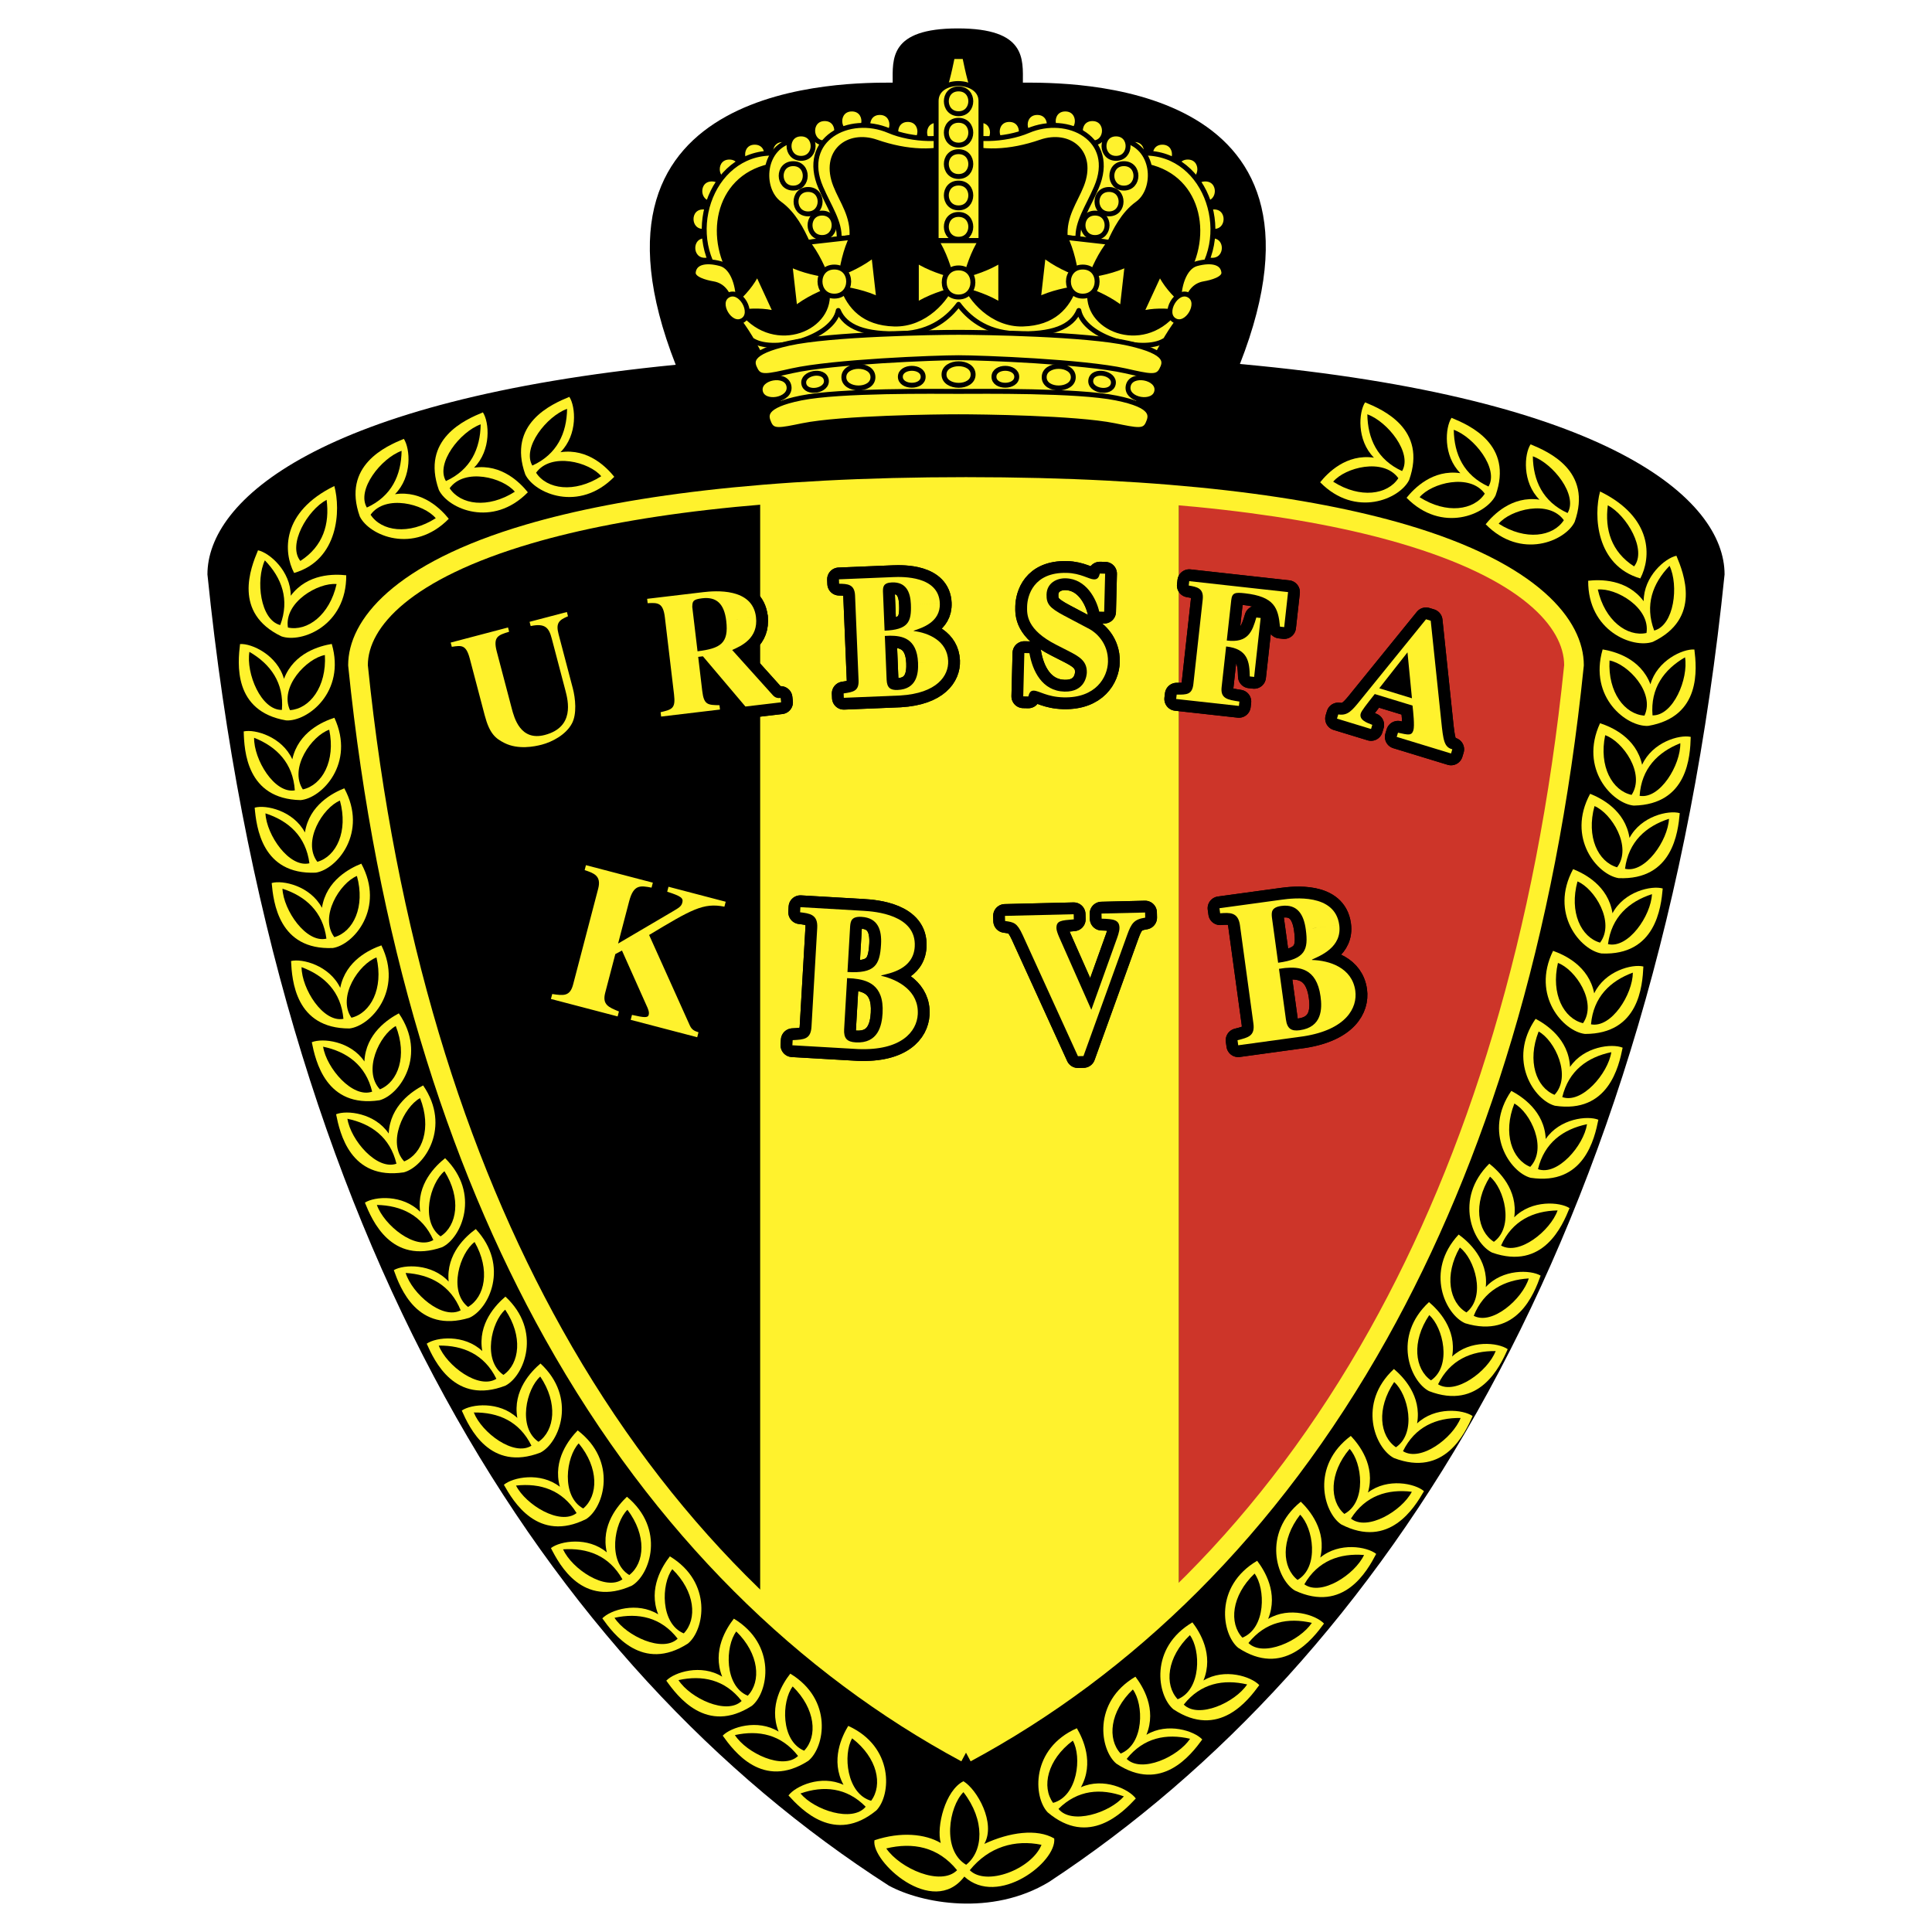 <svg xmlns="http://www.w3.org/2000/svg" width="2500" height="2500" viewBox="0 0 192.756 192.756"><path fill-rule="evenodd" clip-rule="evenodd" fill="#fff" d="M0 0h192.756v192.756H0V0z"/><path d="M67.416 36.393c-35.703 3.517-46.72 13.565-46.72 20.918 6.777 66.414 33.749 108.847 67.988 130.822 3.267 1.775 10.275 3.08 15.971-.369 33.705-22.18 60.703-64.768 67.406-130.453 0-7.462-11.357-17.625-48.354-20.995 11.184-28.503-17.322-28.07-21.654-28.07 0-2.344.359-5.411-6.494-5.411-6.856 0-6.496 3.067-6.496 5.411-4.329 0-32.832-.357-21.647 28.147z" fill-rule="evenodd" clip-rule="evenodd"/><path d="M75.842 49.366C45.054 51.93 35.718 60.301 35.718 66.377c4.438 43.488 19.729 74.144 40.124 93.515V49.366z" fill-rule="evenodd" clip-rule="evenodd"/><path d="M117.609 159.061c19.957-19.41 35.055-49.814 39.428-92.683 0-6.042-9.059-14.352-39.428-16.968v109.651z" fill-rule="evenodd" clip-rule="evenodd" fill="#cd3529"/><path d="M75.842 49.366c5.988-.499 12.84-.778 20.536-.778 7.921 0 15.116.295 21.231.822v109.651c-6.656 6.473-13.648 11.723-21.231 15.805-7.255-3.906-14.124-8.883-20.536-14.973V49.366z" fill-rule="evenodd" clip-rule="evenodd" fill="#fff22d"/><path d="M96.378 173.75c15.606-8.52 29.632-22.061 40.286-41.115 9.721-17.383 16.635-39.351 19.393-66.277-.016-3.781-4.238-8.597-16.35-12.148-9.34-2.739-23.25-4.641-43.329-4.641S62.39 51.47 53.049 54.21c-12.111 3.552-16.335 8.367-16.35 12.148 2.757 26.926 9.672 48.894 19.392 66.277 10.654 19.054 24.681 32.595 40.287 41.115zm0 1.115l-.464.863c-16.105-8.674-30.578-22.551-41.533-42.143-9.852-17.621-16.857-39.868-19.637-67.113l-.008-.096c0-4.536 4.582-10.182 17.761-14.046 9.51-2.789 23.608-4.725 43.88-4.725 20.272 0 34.37 1.936 43.88 4.725 13.18 3.865 17.762 9.51 17.762 14.046l-.008.096c-2.781 27.245-9.785 49.492-19.637 67.113-10.955 19.592-25.428 33.469-41.534 42.143l-.462-.863z" fill="#fff22d"/><path d="M120.947 23.529c1.623 0 1.584 2.438 0 2.438s-1.619-2.438 0-2.438zM121.123 20.65c1.619 0 1.584 2.436 0 2.436s-1.621-2.436 0-2.436zM120.25 17.857c1.619 0 1.584 2.436 0 2.436s-1.619-2.436 0-2.436z" fill-rule="evenodd" clip-rule="evenodd" fill="#fff22d" stroke="#000" stroke-width=".491" stroke-linecap="round" stroke-linejoin="round" stroke-miterlimit="2.613"/><path d="M118.504 15.674c1.619 0 1.586 2.438 0 2.438s-1.619-2.438 0-2.438zM115.973 14.19c1.621 0 1.584 2.437 0 2.437s-1.619-2.437 0-2.437zM113.182 13.929c1.617 0 1.582 2.436 0 2.436-1.586 0-1.623-2.436 0-2.436z" fill-rule="evenodd" clip-rule="evenodd" fill="#fff22d" stroke="#000" stroke-width=".491" stroke-linecap="round" stroke-linejoin="round" stroke-miterlimit="2.613"/><path d="M118.373 27.267c2.443-4.278 1.002-10.301-4.932-10.825l-.523-1.046c6.807-1.223 10.258 7.158 6.635 12.131l-1.18-.26z" fill-rule="evenodd" clip-rule="evenodd" fill="#fff22d" stroke="#000" stroke-width=".491" stroke-linecap="round" stroke-linejoin="round" stroke-miterlimit="2.613"/><path d="M106.279 23.68c-.168-2.132.988-3.588 1.619-5.187 1.311-3.316-1.227-5.304-4.059-4.321-3.064 1.064-6.021 1.179-8.204.262 2.094.784 9.471-1.223 10.866-1.571 1.135.393 3.799.83 5.412 1.09 3.355.544 3.578 4.932 1.572 6.372-1.4 1.004-2.227 2.663-2.764 3.857l-4.442-.502z" fill-rule="evenodd" clip-rule="evenodd" fill="#fff22d" stroke="#000" stroke-width=".491" stroke-linecap="round" stroke-linejoin="round" stroke-miterlimit="2.613"/><path d="M109.252 21.261c1.621 0 1.584 2.437 0 2.437s-1.619-2.437 0-2.437z" fill-rule="evenodd" clip-rule="evenodd" fill="#fff22d" stroke="#000" stroke-width=".491" stroke-linecap="round" stroke-linejoin="round" stroke-miterlimit="2.613"/><path d="M110.648 18.904c1.619 0 1.586 2.436 0 2.436-1.584-.001-1.619-2.436 0-2.436zM112.133 16.329c1.619 0 1.584 2.437 0 2.437-1.586 0-1.621-2.437 0-2.437zM111.348 13.362c1.619 0 1.584 2.437 0 2.437s-1.621-2.437 0-2.437zM108.99 11.834c1.619 0 1.584 2.436 0 2.436-1.582.001-1.619-2.436 0-2.436zM106.283 10.874c1.623 0 1.584 2.436 0 2.436-1.582 0-1.619-2.436 0-2.436z" fill-rule="evenodd" clip-rule="evenodd" fill="#fff22d" stroke="#000" stroke-width=".491" stroke-linecap="round" stroke-linejoin="round" stroke-miterlimit="2.613"/><path d="M103.49 11.223c1.621 0 1.586 2.437 0 2.437-1.584-.001-1.619-2.437 0-2.437zM100.699 11.92c1.619 0 1.584 2.437 0 2.437s-1.621-2.437 0-2.437zM97.818 12.008c1.619 0 1.584 2.437 0 2.437-1.585 0-1.62-2.437 0-2.437z" fill-rule="evenodd" clip-rule="evenodd" fill="#fff22d" stroke="#000" stroke-width=".491" stroke-linecap="round" stroke-linejoin="round" stroke-miterlimit="2.613"/><path d="M107.549 23.818c-.086-1.658.961-3.081 1.832-5.107 2.086-4.832-2.836-7.375-6.807-5.673-2.314.993-5.804 1.046-6.938.174v1.223c2.182.917 5.139.802 8.204-.262 2.832-.983 5.369 1.004 4.059 4.321-.631 1.598-1.787 3.055-1.619 5.187l1.269.137zM70.323 23.529c-1.62 0-1.583 2.438 0 2.438 1.585 0 1.62-2.438 0-2.438zM70.149 20.65c-1.621 0-1.584 2.436 0 2.436 1.583 0 1.62-2.436 0-2.436zM71.021 17.857c-1.619 0-1.583 2.436 0 2.436 1.585 0 1.62-2.436 0-2.436z" fill-rule="evenodd" clip-rule="evenodd" fill="#fff22d" stroke="#000" stroke-width=".491" stroke-linecap="round" stroke-linejoin="round" stroke-miterlimit="2.613"/><path d="M72.767 15.674c-1.62 0-1.583 2.438 0 2.438 1.585 0 1.62-2.438 0-2.438zM75.299 14.19c-1.62 0-1.584 2.437 0 2.437s1.62-2.437 0-2.437zM78.091 13.929c-1.62 0-1.584 2.436 0 2.436 1.585 0 1.62-2.436 0-2.436z" fill-rule="evenodd" clip-rule="evenodd" fill="#fff22d" stroke="#000" stroke-width=".491" stroke-linecap="round" stroke-linejoin="round" stroke-miterlimit="2.613"/><path d="M72.899 27.267c-2.445-4.278-1.005-10.301 4.931-10.825l.523-1.046c-6.809-1.223-10.255 7.158-6.633 12.131l1.179-.26z" fill-rule="evenodd" clip-rule="evenodd" fill="#fff22d" stroke="#000" stroke-width=".491" stroke-linecap="round" stroke-linejoin="round" stroke-miterlimit="2.613"/><path d="M84.993 23.68c.169-2.132-.989-3.588-1.62-5.187-1.31-3.316 1.229-5.304 4.059-4.321 3.065 1.064 6.022 1.179 8.205.262-2.095.784-9.471-1.223-10.867-1.571-1.135.393-3.798.83-5.411 1.09-3.358.544-3.579 4.932-1.572 6.372 1.399 1.004 2.227 2.663 2.763 3.857l4.443-.502z" fill-rule="evenodd" clip-rule="evenodd" fill="#fff22d" stroke="#000" stroke-width=".491" stroke-linecap="round" stroke-linejoin="round" stroke-miterlimit="2.613"/><path d="M82.02 21.261c-1.62 0-1.585 2.437 0 2.437 1.583 0 1.62-2.437 0-2.437z" fill-rule="evenodd" clip-rule="evenodd" fill="#fff22d" stroke="#000" stroke-width=".491" stroke-linecap="round" stroke-linejoin="round" stroke-miterlimit="2.613"/><path d="M80.623 18.904c-1.62 0-1.584 2.436 0 2.436 1.584-.001 1.619-2.436 0-2.436zM79.139 16.329c-1.62 0-1.583 2.437 0 2.437s1.62-2.437 0-2.437zM79.924 13.362c-1.62 0-1.584 2.437 0 2.437s1.62-2.437 0-2.437zM82.281 11.834c-1.62 0-1.583 2.436 0 2.436 1.584.001 1.62-2.436 0-2.436zM84.987 10.874c-1.621 0-1.584 2.436 0 2.436s1.62-2.436 0-2.436zM87.78 11.223c-1.62 0-1.584 2.437 0 2.437 1.584-.001 1.62-2.437 0-2.437zM90.574 11.92c-1.621 0-1.584 2.437 0 2.437s1.619-2.437 0-2.437zM93.454 12.008c-1.62 0-1.584 2.437 0 2.437 1.583 0 1.62-2.437 0-2.437z" fill-rule="evenodd" clip-rule="evenodd" fill="#fff22d" stroke="#000" stroke-width=".491" stroke-linecap="round" stroke-linejoin="round" stroke-miterlimit="2.613"/><path d="M83.721 23.818c.087-1.658-.958-3.081-1.833-5.107-2.083-4.832 2.836-7.375 6.808-5.673 2.315.993 5.805 1.046 6.94.174v1.223c-2.183.917-5.14.802-8.205-.262-2.83-.983-5.368 1.004-4.059 4.321.631 1.598 1.789 3.055 1.62 5.187l-1.271.137zM95.636 40.533c2.006 0 15.711.175 17.762.481.305-2.446 2.662-7.29 4.451-9.385l-.654-.479c-3.275 4.058-9.121 1.57-8.424-2.27l-1.572-.218c-.697 1.92-2.092 3.579-5.148 3.665-3.055.088-5.281-2.53-5.8-4.124h-1.229c-.52 1.593-2.745 4.211-5.8 4.124-3.056-.086-4.452-1.745-5.151-3.665l-1.571.218c.699 3.84-5.149 6.328-8.422 2.27l-.654.479c1.789 2.095 4.146 6.938 4.451 9.385 2.049-.306 15.753-.481 17.761-.481z" fill-rule="evenodd" clip-rule="evenodd" fill="#fff22d" stroke="#000" stroke-width=".491" stroke-linecap="round" stroke-linejoin="round" stroke-miterlimit="2.613"/><path d="M95.636 41.58c2.131 0 11.692.107 15.536.885 2.281.464 2.988.636 3.363-.207.344-.772.67-1.771-3.176-2.549-3.873-.786-13.451-.659-15.723-.659-2.272 0-11.851-.126-15.724.659-3.844.778-3.521 1.777-3.177 2.549.375.843 1.084.671 3.363.207 3.846-.778 13.405-.885 15.538-.885z" fill-rule="evenodd" clip-rule="evenodd" fill="#fff22d" stroke="#000" stroke-width=".491" stroke-linecap="round" stroke-linejoin="round" stroke-miterlimit="2.613"/><path d="M96.25 28.204c.291-1.397.871-3.055 1.621-4.211h-4.472c.751 1.156 1.332 2.814 1.622 4.211h1.229z" fill-rule="evenodd" clip-rule="evenodd" fill="#fff22d"/><path d="M96.25 28.204c.291-1.397.871-3.055 1.621-4.211m0 0h-4.472m0 0c.751 1.156 1.332 2.814 1.622 4.211" fill="none" stroke="#000" stroke-width=".491" stroke-linecap="round" stroke-linejoin="round" stroke-miterlimit="2.613"/><path d="M95.636 27.588c-1.396-.291-3.056-.868-4.212-1.622v4.474c1.157-.751 2.816-1.33 4.212-1.622v-1.23z" fill-rule="evenodd" clip-rule="evenodd" fill="#fff22d"/><path d="M95.636 27.588c-1.396-.291-3.056-.868-4.212-1.622m0 .001v4.474m0 0c1.157-.751 2.816-1.33 4.212-1.622" fill="none" stroke="#000" stroke-width=".491" stroke-linecap="round" stroke-linejoin="round" stroke-miterlimit="2.613"/><path d="M95.636 28.819c1.397.292 3.053.871 4.211 1.622v-4.474c-1.158.753-2.814 1.331-4.211 1.622v1.23z" fill-rule="evenodd" clip-rule="evenodd" fill="#fff22d"/><path d="M95.636 28.819c1.397.292 3.053.871 4.211 1.622m.001 0v-4.474m0 0c-1.158.753-2.814 1.331-4.211 1.622" fill="none" stroke="#000" stroke-width=".491" stroke-linecap="round" stroke-linejoin="round" stroke-miterlimit="2.613"/><path d="M83.854 28.046c.134-1.418.522-3.132 1.139-4.366l-4.444.502c.877 1.065 1.637 2.649 2.084 4.002l1.221-.138z" fill-rule="evenodd" clip-rule="evenodd" fill="#fff22d"/><path d="M83.854 28.046c.134-1.418.522-3.132 1.139-4.366m0 0l-4.444.502m0 .001c.877 1.065 1.637 2.649 2.084 4.002" fill="none" stroke="#000" stroke-width=".491" stroke-linecap="round" stroke-linejoin="round" stroke-miterlimit="2.613"/><path d="M83.175 27.506c-1.42-.134-3.133-.521-4.367-1.139l.502 4.445c1.066-.878 2.648-1.639 4.003-2.086l-.138-1.22z" fill-rule="evenodd" clip-rule="evenodd" fill="#fff22d"/><path d="M83.175 27.506c-1.42-.134-3.133-.521-4.367-1.139m0 .001l.502 4.445m0 0c1.066-.878 2.648-1.639 4.003-2.086" fill="none" stroke="#000" stroke-width=".491" stroke-linecap="round" stroke-linejoin="round" stroke-miterlimit="2.613"/><path d="M83.313 28.727c1.42.132 3.133.521 4.367 1.139l-.503-4.445c-1.065.878-2.647 1.639-4.002 2.086l.138 1.22z" fill-rule="evenodd" clip-rule="evenodd" fill="#fff22d"/><path d="M83.313 28.727c1.42.132 3.133.521 4.367 1.139m0 0l-.503-4.445m0-.001c-1.065.878-2.647 1.639-4.002 2.086" fill="none" stroke="#000" stroke-width=".491" stroke-linecap="round" stroke-linejoin="round" stroke-miterlimit="2.613"/><path d="M73.82 31.16c1.094-.184 2.491-.192 3.61.119l-1.875-4.06c-.49 1.054-1.401 2.112-2.25 2.825l.515 1.116z" fill-rule="evenodd" clip-rule="evenodd" fill="#fff22d"/><path d="M73.82 31.16c1.094-.184 2.491-.192 3.61.119m0 0l-1.875-4.06m0 0c-.49 1.054-1.401 2.112-2.25 2.825" fill="none" stroke="#000" stroke-width=".491" stroke-linecap="round" stroke-linejoin="round" stroke-miterlimit="2.613"/><path d="M73.64 30.146c.088-1.418-.458-3.49-1.746-3.839-1.531-.416-2.628-.13-2.728.872-.066.654 1.21 1.004 1.986 1.135.917.153 1.527.872 1.79 2.138l.698-.306z" fill-rule="evenodd" clip-rule="evenodd" fill="#fff22d"/><path d="M73.64 30.146c.088-1.418-.458-3.49-1.746-3.839-1.531-.416-2.628-.13-2.728.872-.066.654 1.21 1.004 1.986 1.135.917.153 1.527.872 1.79 2.138" fill="none" stroke="#000" stroke-width=".491" stroke-linecap="round" stroke-linejoin="round" stroke-miterlimit="2.613"/><path d="M95.636 26.73c-1.929 0-1.887 2.902 0 2.902 1.885 0 1.93-2.902 0-2.902zM83.241 26.644c-1.93 0-1.886 2.902 0 2.902 1.887-.001 1.93-2.902 0-2.902zM72.623 29.467c-1.252.732.238 3.222 1.464 2.507 1.223-.715-.212-3.237-1.464-2.507z" fill-rule="evenodd" clip-rule="evenodd" fill="#fff22d" stroke="#000" stroke-width=".491" stroke-linecap="round" stroke-linejoin="round" stroke-miterlimit="2.613"/><path d="M107.416 28.046c-.131-1.418-.521-3.132-1.137-4.366l4.443.502c-.877 1.065-1.639 2.649-2.084 4.002l-1.222-.138z" fill-rule="evenodd" clip-rule="evenodd" fill="#fff22d"/><path d="M107.416 28.046c-.131-1.418-.521-3.132-1.137-4.366m0 0l4.443.502m.001.001c-.877 1.065-1.639 2.649-2.084 4.002" fill="none" stroke="#000" stroke-width=".491" stroke-linecap="round" stroke-linejoin="round" stroke-miterlimit="2.613"/><path d="M108.098 27.506c1.418-.134 3.131-.521 4.367-1.139l-.504 4.445c-1.064-.878-2.648-1.639-4.002-2.086l.139-1.22z" fill-rule="evenodd" clip-rule="evenodd" fill="#fff22d"/><path d="M108.098 27.506c1.418-.134 3.131-.521 4.367-1.139m0 .001l-.504 4.445m0 0c-1.064-.878-2.648-1.639-4.002-2.086" fill="none" stroke="#000" stroke-width=".491" stroke-linecap="round" stroke-linejoin="round" stroke-miterlimit="2.613"/><path d="M107.959 28.727c-1.422.132-3.133.521-4.367 1.139l.502-4.445c1.062.878 2.646 1.639 4.004 2.086l-.139 1.22z" fill-rule="evenodd" clip-rule="evenodd" fill="#fff22d"/><path d="M107.959 28.727c-1.422.132-3.133.521-4.367 1.139m0 0l.502-4.445m0-.001c1.062.878 2.646 1.639 4.004 2.086" fill="none" stroke="#000" stroke-width=".491" stroke-linecap="round" stroke-linejoin="round" stroke-miterlimit="2.613"/><path d="M117.451 31.16c-1.092-.184-2.492-.192-3.611.119l1.877-4.06c.488 1.054 1.4 2.112 2.25 2.825l-.516 1.116z" fill-rule="evenodd" clip-rule="evenodd" fill="#fff22d"/><path d="M117.451 31.16c-1.092-.184-2.492-.192-3.611.119m0 0l1.877-4.06m0 0c.488 1.054 1.4 2.112 2.25 2.825" fill="none" stroke="#000" stroke-width=".491" stroke-linecap="round" stroke-linejoin="round" stroke-miterlimit="2.613"/><path d="M117.631 30.146c-.088-1.418.459-3.49 1.744-3.839 1.535-.416 2.631-.13 2.73.872.064.654-1.211 1.004-1.986 1.135-.916.153-1.527.872-1.789 2.138l-.699-.306z" fill-rule="evenodd" clip-rule="evenodd" fill="#fff22d"/><path d="M117.631 30.146c-.088-1.418.459-3.49 1.744-3.839 1.535-.416 2.631-.13 2.73.872.064.654-1.211 1.004-1.986 1.135-.916.153-1.527.872-1.789 2.138" fill="none" stroke="#000" stroke-width=".491" stroke-linecap="round" stroke-linejoin="round" stroke-miterlimit="2.613"/><path d="M108.029 26.644c1.932 0 1.887 2.902 0 2.902s-1.929-2.902 0-2.902zM118.648 29.467c1.252.732-.238 3.222-1.461 2.507-1.226-.715.211-3.237 1.461-2.507zM97.088 37.368c0-1.451-2.903-1.418-2.903 0s2.903 1.451 2.903 0zM87.094 37.631c0-1.451-2.903-1.418-2.903 0s2.903 1.451 2.903 0zM78.715 38.53c-.249-1.428-3.103-.901-2.86.496.244 1.399 3.108.932 2.86-.496zM104.178 37.631c0-1.451 2.904-1.418 2.904 0s-2.904 1.451-2.904 0zM112.557 38.53c.248-1.428 3.102-.901 2.859.496-.244 1.399-3.109.932-2.859-.496zM92.104 37.592c0-1.139-2.275-1.111-2.275 0 0 1.112 2.275 1.137 2.275 0zM82.438 37.896c-.199-1.12-2.435-.698-2.241.397.196 1.093 2.439.72 2.241-.397zM99.168 37.592c0-1.139 2.273-1.111 2.273 0 0 1.112-2.273 1.137-2.273 0zM108.834 37.896c.199-1.12 2.434-.698 2.24.397-.193 1.093-2.439.72-2.24-.397zM95.021 5.641c-.291 1.397-.703 3.404-1.372 4.56h3.972c-.667-1.156-1.08-3.163-1.371-4.56h-1.229z" fill-rule="evenodd" clip-rule="evenodd" fill="#fff22d" stroke="#000" stroke-width=".491" stroke-linecap="round" stroke-linejoin="round" stroke-miterlimit="2.613"/><path d="M97.871 10.071v13.922h-4.472V10.071c0-2.358 4.472-2.27 4.472 0z" fill-rule="evenodd" clip-rule="evenodd" fill="#fff22d" stroke="#000" stroke-width=".491" stroke-linecap="round" stroke-linejoin="round" stroke-miterlimit="2.613"/><path d="M95.636 8.871c-1.646 0-1.609 2.475 0 2.475 1.61 0 1.645-2.475 0-2.475zM95.636 14.478c-1.609 0-1.646-2.475 0-2.475 1.645 0 1.61 2.475 0 2.475zM95.636 17.61c-1.609 0-1.646-2.477 0-2.477 1.645 0 1.61 2.477 0 2.477zM95.636 20.74c-1.609 0-1.646-2.475 0-2.475 1.645 0 1.61 2.475 0 2.475zM95.636 21.395c-1.646 0-1.609 2.477 0 2.477 1.61 0 1.645-2.477 0-2.477z" fill-rule="evenodd" clip-rule="evenodd" fill="#fff22d" stroke="#000" stroke-width=".491" stroke-linecap="round" stroke-linejoin="round" stroke-miterlimit="2.613"/><path d="M116.148 33.987c-2.182 1.309-7.988-.307-8.512-3.011-.697 1.658-2.617 2.444-6.328 2.312-3.055-.107-4.756-1.702-5.672-2.924-.917 1.222-2.62 2.816-5.674 2.924-3.71.132-5.63-.654-6.328-2.312-.523 2.705-6.328 4.32-8.51 3.011h41.024z" fill-rule="evenodd" clip-rule="evenodd" fill="#fff22d"/><path d="M116.148 33.987c-2.182 1.309-7.988-.307-8.512-3.011-.697 1.658-2.617 2.444-6.328 2.312-3.055-.107-4.756-1.702-5.672-2.924-.917 1.222-2.62 2.816-5.674 2.924-3.71.132-5.63-.654-6.328-2.312-.523 2.705-6.328 4.32-8.51 3.011" fill="none" stroke="#000" stroke-width=".491" stroke-linecap="round" stroke-linejoin="round" stroke-miterlimit="2.613"/><path d="M95.636 35.689c2.293 0 12.524.393 16.627 1.309 2.432.542 3.186.742 3.623-.088.398-.759.785-1.744-3.318-2.663-4.131-.922-14.488-1.091-16.932-1.091-2.443 0-12.802.169-16.934 1.091-4.102.918-3.717 1.903-3.318 2.663.438.83 1.191.63 3.623.088 4.104-.916 14.336-1.309 16.629-1.309z" fill-rule="evenodd" clip-rule="evenodd" fill="#fff22d" stroke="#000" stroke-width=".491" stroke-linecap="round" stroke-linejoin="round" stroke-miterlimit="2.613"/><path d="M56.669 61.484c-.896.379-1.235.667-.941 1.784m0 0l1.42 5.4m0 0c.263.997.423 2.566-.088 3.515-.604 1.137-1.993 1.846-3.008 2.112-.745.196-2.363.514-3.716-.163-.896-.45-1.493-.928-1.974-2.754m0 0l-1.488-5.653m0 .001c-.374-1.422-.823-1.34-1.797-1.192m0 0l-.112-.424 5.721-1.505.111.423m0 0c-1.104.345-1.624.5-1.232 1.988m0 0l1.488 5.653m0 0c.254.964.869 3.301 3.306 2.659 2.979-.784 2.331-3.381 2.045-4.464m0-.001l-1.358-5.162m-.001.001c-.271-1.033-.627-1.555-2.1-1.238M52.946 62.463l-.112-.423 3.724-.98.111.424M72.457 61.944c.269 2.258-.589 2.749-2.864 3.036m0 0l-.526-4.43M69.067 60.55c.023-.55.035-.746.99-.859 1.39-.165 2.191.499 2.4 2.252" fill="none" stroke="#000" stroke-width="2.356" stroke-linecap="round" stroke-linejoin="round" stroke-miterlimit="2.613"/><path d="M72.457 61.944l2.967-.388m0 0c-.347-2.919-4.046-2.62-5.264-2.476" fill="none" stroke="#000" stroke-width="2.356" stroke-linecap="round" stroke-linejoin="round" stroke-miterlimit="2.613"/><path d="M70.161 59.08l-5.595.665.052.435m0 0c.999-.05 1.541-.079 1.718 1.417M66.336 61.597l.913 7.679m0-.001c.167 1.407-.173 1.501-1.339 1.781m0 0l.052.435 5.872-.7-.051-.433m0 .001c-1.166-.02-1.554-.027-1.719-1.417m0 0l-.404-3.406.469-.056 4.242 5.011 3.562-.422-.051-.435m0 0c-.208.024-.472.038-.751-.246m-.001.001l-4.081-4.537m0 0c.903-.406 2.629-1.158 2.375-3.295m19.174 4.378c.062 1.468-1.093 3.232-4.778 3.454m0 0l-5.631.232-.019-.438m0 0c.976-.145 1.533-.237 1.489-1.305m0 0l-.35-8.463m0 .001c-.047-1.154-.783-1.158-1.589-1.177m0 0l-.018-.438 5.402-.222m0 0c.979-.042 4.549-.119 4.662 2.609m0 0l-2.886.102m0 0c-.051-1.223-.478-2.239-1.894-2.182-.893.037-.891.493-.893.896m.001-.001l.162 3.918m0 0c2.343-.098 2.698-.847 2.624-2.632m0 .001l2.886-.102m0 0c.08 1.941-1.877 2.477-2.602 2.735m.001 0v.034m0 .001c1.48.185 3.352.983 3.433 2.977m0 0l-3.004.194m0-.001c-.103-2.5-1.653-2.699-2.791-2.705m0 0l-.524.021.18 4.372m-.001.001c.033.786.358 1.052 1.093 1.021 1.923-.079 2.086-1.645 2.042-2.71m18.079-5.107c-.283-1.232-1.281-3.27-3.346-3.324-.908-.022-1.883.478-1.912 1.614-.023.945.299 1.338 1.748 2.11m0 .001l2.539 1.342m0 0c.586.312 1.891 1.361 1.842 3.268-.039 1.54-1.213 3.626-4.432 3.544-1.66-.042-2.434-.658-2.975-.671-.367-.01-.463.303-.541.581m.001 0l-.506-.011.109-4.32.508.013m0-.001c.305 1.775 1.268 3.776 3.488 3.834 2.102.054 2.232-1.675 2.238-1.903.027-1.171-.781-1.612-1.904-2.184m0 .001l-1.158-.59m0 0c-2.955-1.511-2.916-3.016-2.896-3.818.027-1.068.631-3.433 3.955-3.349 1.398.037 2.205.635 2.715.648.4.01.494-.249.59-.581m-.001 0l.525.013-.096 3.795-.492-.012m8.979-3.041l9.861 1.093-.387 3.494-.418-.046m.001 0c-.182-1.85-.529-2.998-3.52-3.33-.939-.103-1.262-.069-1.344.679m.001 0l-.447 4.035m-.001 0c2.15.274 2.549-.932 2.949-2.296m.001-.001l.432.048-.65 5.879-.434-.048m-.001 0c-.035-1.447-.172-2.748-2.361-2.99m0 0l-.449 4.05m0 0c-.129 1.148.564 1.261 1.775 1.448m0 0l-.051.435-6.26-.693.051-.436m0-.001c1 .006 1.549.014 1.668-1.063m0 0l.93-8.419m0 0c.127-1.148-.582-1.261-1.395-1.403m.001 0l.049-.435m18.958 10.688l2.816-3.584.445 4.583-3.261-.999-.449.577 3.766 1.15m0 0c.068.607.225 2.009.088 2.461-.17.554-.477.478-1.537.244m0 0l-.129.419 5.422 1.656.127-.417m-.001 0c-.812-.213-.904-.863-1.111-2.885m0 0l-1.043-9.943-.469-.144-6.516 8.035m.001.001c-.887 1.103-1.297 1.601-2.24 1.457m0 0l-.127.419 3.398 1.037.125-.417m0 0c-.559-.207-1.346-.502-1.152-1.139.084-.269.559-.873 1.398-1.935m-67.6 34.242l-6.635-1.736.129-.494m0 0c1.215.275 1.586.311 1.668-.006.067-.258-.029-.535-.247-.992m.001 0l-2.421-5.423-.662.353-1.013 3.87m0-.001c-.31 1.188.361 1.445 1.371 1.857m-.001 0l-.129.494-6.655-1.742.13-.494m0 0c1.117.168 1.77.254 2.084-.951m.001 0l2.501-9.559m0 0c.341-1.303-.458-1.554-1.35-1.852m0 .001l.128-.493 6.675 1.746-.129.495m0 0c-1.107-.205-1.789-.341-2.233 1.355m0 0l-1.106 4.226 5.412-3.182m.001 0c.672-.395.897-.525.996-.901.119-.455-.107-.64-1.508-1.091m-.001.001l.129-.494 5.708 1.495-.129.493m-.001-.001c-2.104-.424-3.306.295-7.513 2.823m0 .001l4.069 9.042m.001 0c.203.432.468.543.858.666m0 0l-.129.494m22.005-2.279c-.099 1.715-1.642 3.627-5.947 3.459m0 0l-6.563-.379.031-.512m-.001 0c1.148-.055 1.806-.098 1.877-1.342m.001.001l.572-9.865m0 0c.079-1.346-.775-1.436-1.708-1.551m-.001 0l.029-.51 6.298.366m0 .001c1.143.066 5.294.389 5.11 3.569m0-.001l-3.362-.216m0 0c.082-1.427-.295-2.655-1.947-2.751-1.039-.061-1.09.468-1.137.936m0 0l-.266 4.565m0 0c2.73.16 3.229-.67 3.35-2.75m0 0l3.362.216m0 0c-.132 2.262-2.465 2.658-3.337 2.873m0 0l-.002.041m0 0c1.695.385 3.776 1.527 3.641 3.85m0 0l-3.51-.119m0 0c.169-2.916-1.606-3.326-2.928-3.465m0 0l-.611-.035-.296 5.096m-.001 0c-.053.916.295 1.266 1.151 1.314 2.242.131 2.612-1.668 2.685-2.91m26.203-9.535c-1.119.17-1.377.563-1.797 1.717m0 0l-4.363 12.091-.553.014-5.518-12.099m0 0c-.559-1.211-.867-1.265-1.748-1.388m0 0l-.014-.51 6.857-.165.012.51m.001 0c-1.283.113-1.752.125-1.732.899.008.389.438 1.236.652 1.74m0 .001l2.828 6.385 2.432-6.776m-.001 0c.172-.473.385-1.01.375-1.418-.02-.796-.613-.863-1.779-.897m0 0l-.012-.51 4.348-.104.012.51m20.961 7.299c.232 1.699-.91 3.877-5.17 4.541m0 0l-6.512.895-.068-.506m0-.001c1.115-.277 1.752-.447 1.582-1.682m0 .001l-1.34-9.79m0 0c-.184-1.334-1.039-1.259-1.977-1.192m0 0l-.07-.504 6.25-.857m0-.001c1.133-.155 5.27-.64 5.701 2.515m0 0l-3.34.437m0 0c-.193-1.416-.801-2.547-2.439-2.323-1.031.142-.98.669-.938 1.139m0 0l.621 4.529m.001 0c2.709-.371 3.039-1.282 2.756-3.344m-.001-.001l3.34-.437m0 0c.309 2.245-1.906 3.084-2.719 3.464m0 0l.006.041m0 0c1.738.049 4 .77 4.316 3.076m.001 0l-3.469.559m0-.001c-.396-2.893-2.217-2.952-3.541-2.834m0 0l-.605.084.693 5.057m0 0c.123.91.533 1.184 1.381 1.068 2.227-.305 2.242-2.141 2.072-3.375M56.669 61.484c-.896.379-1.235.667-.941 1.784l1.42 5.4c.263.997.423 2.566-.088 3.515-.604 1.137-1.993 1.846-3.008 2.112-.745.196-2.363.514-3.716-.163-.896-.45-1.493-.928-1.974-2.754l-1.488-5.653c-.374-1.422-.823-1.34-1.797-1.192l-.112-.424 5.721-1.505.111.423c-1.104.345-1.624.5-1.232 1.988l1.488 5.653c.254.964.869 3.301 3.306 2.659 2.979-.784 2.331-3.381 2.045-4.464l-1.358-5.162c-.271-1.033-.627-1.555-2.1-1.238l-.111-.424 3.724-.979.11.424z" fill="none" stroke="#000" stroke-width="2.356" stroke-linecap="round" stroke-linejoin="round" stroke-miterlimit="2.613"/><path d="M56.669 61.484c-.896.379-1.235.667-.941 1.784l1.42 5.4c.263.997.423 2.566-.088 3.515-.604 1.137-1.993 1.846-3.008 2.112-.745.196-2.363.514-3.716-.163-.896-.45-1.493-.928-1.974-2.754l-1.488-5.653c-.374-1.422-.823-1.34-1.797-1.192l-.112-.424 5.721-1.505.111.423c-1.104.345-1.624.5-1.232 1.988l1.488 5.653c.254.964.869 3.301 3.306 2.659 2.979-.784 2.331-3.381 2.045-4.464l-1.358-5.162c-.271-1.033-.627-1.555-2.1-1.238l-.111-.424 3.724-.979.11.424z" fill-rule="evenodd" clip-rule="evenodd" fill="#fff22d"/><path d="M72.457 61.944c.269 2.258-.589 2.749-2.864 3.036l-.526-4.43c.023-.55.035-.746.99-.859 1.39-.164 2.191.499 2.4 2.253l2.967-.388c-.347-2.919-4.046-2.62-5.264-2.476l-5.595.665.052.435c.999-.05 1.541-.079 1.718 1.417l.913 7.679c.167 1.407-.173 1.501-1.339 1.781l.052.435 5.872-.7-.051-.433c-1.166-.02-1.554-.027-1.719-1.417l-.404-3.406.469-.056 4.242 5.011 3.562-.422-.051-.435c-.208.024-.472.038-.751-.246l-4.081-4.537c.903-.406 2.629-1.158 2.375-3.295l-2.967.388z" fill="none" stroke="#000" stroke-width="2.356" stroke-linecap="round" stroke-linejoin="round" stroke-miterlimit="2.613"/><path d="M72.457 61.944c.269 2.258-.589 2.749-2.864 3.036l-.526-4.43c.023-.55.035-.746.99-.859 1.39-.164 2.191.499 2.4 2.253l2.967-.388c-.347-2.919-4.046-2.62-5.264-2.476l-5.595.665.052.435c.999-.05 1.541-.079 1.718 1.417l.913 7.679c.167 1.407-.173 1.501-1.339 1.781l.052.435 5.872-.7-.051-.433c-1.166-.02-1.554-.027-1.719-1.417l-.404-3.406.469-.056 4.242 5.011 3.562-.422-.051-.435c-.208.024-.472.038-.751-.246l-4.081-4.537c.903-.406 2.629-1.158 2.375-3.295l-2.967.388z" fill-rule="evenodd" clip-rule="evenodd" fill="#fff22d"/><path d="M94.598 65.935c.062 1.468-1.093 3.232-4.778 3.454l-5.631.232-.019-.438c.976-.145 1.533-.237 1.489-1.305l-.35-8.463c-.047-1.154-.783-1.158-1.589-1.177l-.018-.438 5.402-.222c.979-.042 4.549-.119 4.662 2.609l-2.886.103c-.051-1.223-.478-2.239-1.894-2.182-.893.037-.891.493-.893.896l.162 3.918c2.343-.098 2.698-.847 2.624-2.632l2.886-.102c.08 1.941-1.877 2.477-2.602 2.735v.034c1.482.185 3.354.984 3.435 2.978l-3.004.194c-.103-2.5-1.653-2.699-2.791-2.705l-.524.021.18 4.372c.033.786.358 1.052 1.093 1.021 1.923-.079 2.086-1.645 2.042-2.71l3.004-.193z" fill="none" stroke="#000" stroke-width="2.356" stroke-linecap="round" stroke-linejoin="round" stroke-miterlimit="2.613"/><path d="M94.598 65.935c.062 1.468-1.093 3.232-4.778 3.454l-5.631.232-.019-.438c.976-.145 1.533-.237 1.489-1.305l-.35-8.463c-.047-1.154-.783-1.158-1.589-1.177l-.018-.438 5.402-.222c.979-.042 4.549-.119 4.662 2.609l-2.886.103c-.051-1.223-.478-2.239-1.894-2.182-.893.037-.891.493-.893.896l.162 3.918c2.343-.098 2.698-.847 2.624-2.632l2.886-.102c.08 1.941-1.877 2.477-2.602 2.735v.034c1.482.185 3.354.984 3.435 2.978l-3.004.194c-.103-2.5-1.653-2.699-2.791-2.705l-.524.021.18 4.372c.033.786.358 1.052 1.093 1.021 1.923-.079 2.086-1.645 2.042-2.71l3.004-.193z" fill-rule="evenodd" clip-rule="evenodd" fill="#fff22d"/><path d="M109.672 61.021c-.283-1.232-1.281-3.27-3.346-3.324-.908-.022-1.883.478-1.912 1.614-.023.945.299 1.338 1.748 2.11l2.539 1.342c.586.312 1.891 1.361 1.842 3.268-.039 1.54-1.213 3.626-4.432 3.544-1.66-.042-2.434-.658-2.975-.671-.367-.01-.463.303-.541.581l-.506-.011.109-4.32.508.013c.305 1.775 1.268 3.776 3.488 3.834 2.102.054 2.232-1.675 2.238-1.903.027-1.171-.781-1.612-1.904-2.184l-1.158-.59c-2.955-1.511-2.916-3.016-2.896-3.818.027-1.068.631-3.433 3.955-3.349 1.398.037 2.205.635 2.715.648.4.01.494-.249.59-.581l.525.013-.096 3.795-.491-.011z" fill="none" stroke="#000" stroke-width="2.356" stroke-linecap="round" stroke-linejoin="round" stroke-miterlimit="2.613"/><path d="M109.672 61.021c-.283-1.232-1.281-3.27-3.346-3.324-.908-.022-1.883.478-1.912 1.614-.023.945.299 1.338 1.748 2.11l2.539 1.342c.586.312 1.891 1.361 1.842 3.268-.039 1.54-1.213 3.626-4.432 3.544-1.66-.042-2.434-.658-2.975-.671-.367-.01-.463.303-.541.581l-.506-.011.109-4.32.508.013c.305 1.775 1.268 3.776 3.488 3.834 2.102.054 2.232-1.675 2.238-1.903.027-1.171-.781-1.612-1.904-2.184l-1.158-.59c-2.955-1.511-2.916-3.016-2.896-3.818.027-1.068.631-3.433 3.955-3.349 1.398.037 2.205.635 2.715.648.4.01.494-.249.59-.581l.525.013-.096 3.795-.491-.011z" fill-rule="evenodd" clip-rule="evenodd" fill="#fff22d"/><path d="M118.65 57.98l9.861 1.093-.387 3.494-.418-.046c-.182-1.85-.529-2.998-3.52-3.33-.939-.103-1.262-.069-1.344.679l-.447 4.035c2.15.274 2.549-.932 2.949-2.296l.432.048-.65 5.879-.434-.048c-.035-1.447-.172-2.748-2.361-2.99l-.449 4.05c-.129 1.148.564 1.261 1.775 1.448l-.051.435-6.26-.693.051-.436c1 .006 1.549.014 1.668-1.063l.93-8.419c.127-1.148-.582-1.261-1.395-1.403l.05-.437z" fill="none" stroke="#000" stroke-width="2.356" stroke-linecap="round" stroke-linejoin="round" stroke-miterlimit="2.613"/><path d="M118.65 57.98l9.861 1.093-.387 3.494-.418-.046c-.182-1.85-.529-2.998-3.52-3.33-.939-.103-1.262-.069-1.344.679l-.447 4.035c2.15.274 2.549-.932 2.949-2.296l.432.048-.65 5.879-.434-.048c-.035-1.447-.172-2.748-2.361-2.99l-.449 4.05c-.129 1.148.564 1.261 1.775 1.448l-.051.435-6.26-.693.051-.436c1 .006 1.549.014 1.668-1.063l.93-8.419c.127-1.148-.582-1.261-1.395-1.403l.05-.437z" fill-rule="evenodd" clip-rule="evenodd" fill="#fff22d"/><path d="M137.609 68.668l2.816-3.584.445 4.583-3.261-.999-.449.577 3.766 1.15c.068.607.225 2.009.088 2.461-.17.554-.477.478-1.537.244l-.129.419 5.422 1.656.127-.417c-.812-.213-.904-.863-1.111-2.885l-1.043-9.943-.469-.144-6.516 8.035c-.887 1.103-1.297 1.601-2.24 1.457l-.127.419 3.398 1.037.125-.417c-.559-.207-1.346-.502-1.152-1.139.084-.269.559-.873 1.398-1.935l.449-.575z" fill="none" stroke="#000" stroke-width="2.356" stroke-linecap="round" stroke-linejoin="round" stroke-miterlimit="2.613"/><path d="M137.609 68.668l2.816-3.584.445 4.583-3.261-.999-.449.577 3.766 1.15c.068.607.225 2.009.088 2.461-.17.554-.477.478-1.537.244l-.129.419 5.422 1.656.127-.417c-.812-.213-.904-.863-1.111-2.885l-1.043-9.943-.469-.144-6.516 8.035c-.887 1.103-1.297 1.601-2.24 1.457l-.127.419 3.398 1.037.125-.417c-.559-.207-1.346-.502-1.152-1.139.084-.269.559-.873 1.398-1.935l.449-.575z" fill-rule="evenodd" clip-rule="evenodd" fill="#fff22d"/><path d="M69.56 103.486l-6.635-1.736.129-.494c1.215.275 1.586.311 1.668-.006.067-.258-.029-.535-.247-.992l-2.421-5.423-.662.353-1.013 3.87c-.31 1.188.361 1.445 1.371 1.857l-.129.494-6.655-1.742.13-.494c1.117.168 1.77.254 2.084-.951l2.501-9.559c.341-1.303-.458-1.554-1.35-1.852l.128-.493 6.675 1.746-.129.495c-1.107-.205-1.789-.341-2.233 1.355l-1.106 4.226 5.412-3.182c.672-.395.897-.525.996-.901.119-.455-.107-.64-1.508-1.091l.129-.494 5.708 1.495-.129.493c-2.104-.424-3.306.295-7.513 2.823l4.069 9.042c.203.432.468.543.858.666l-.128.495z" fill="none" stroke="#000" stroke-width="2.356" stroke-linecap="round" stroke-linejoin="round" stroke-miterlimit="2.613"/><path d="M69.56 103.486l-6.635-1.736.129-.494c1.215.275 1.586.311 1.668-.006.067-.258-.029-.535-.247-.992l-2.421-5.423-.662.353-1.013 3.87c-.31 1.188.361 1.445 1.371 1.857l-.129.494-6.655-1.742.13-.494c1.117.168 1.77.254 2.084-.951l2.501-9.559c.341-1.303-.458-1.554-1.35-1.852l.128-.493 6.675 1.746-.129.495c-1.107-.205-1.789-.341-2.233 1.355l-1.106 4.226 5.412-3.182c.672-.395.897-.525.996-.901.119-.455-.107-.64-1.508-1.091l.129-.494 5.708 1.495-.129.493c-2.104-.424-3.306.295-7.513 2.823l4.069 9.042c.203.432.468.543.858.666l-.128.495z" fill-rule="evenodd" clip-rule="evenodd" fill="#fff22d"/><path d="M91.565 101.207c-.099 1.715-1.642 3.627-5.947 3.459l-6.563-.379.031-.512c1.148-.055 1.806-.098 1.877-1.342l.572-9.865c.079-1.346-.775-1.436-1.708-1.551l.029-.51 6.298.366c1.143.066 5.294.389 5.11 3.569l-3.362-.216c.082-1.427-.295-2.655-1.947-2.751-1.039-.061-1.09.468-1.137.936l-.266 4.565c2.73.16 3.229-.67 3.35-2.75l3.362.216c-.132 2.262-2.465 2.658-3.337 2.873l-.002.041c1.694.386 3.775 1.529 3.64 3.851l-3.51-.119c.169-2.916-1.606-3.326-2.928-3.465l-.611-.035-.296 5.096c-.053.916.295 1.266 1.151 1.314 2.242.131 2.612-1.668 2.685-2.91l3.509.119z" fill="none" stroke="#000" stroke-width="2.356" stroke-linecap="round" stroke-linejoin="round" stroke-miterlimit="2.613"/><path d="M91.565 101.207c-.099 1.715-1.642 3.627-5.947 3.459l-6.563-.379.031-.512c1.148-.055 1.806-.098 1.877-1.342l.572-9.865c.079-1.346-.775-1.436-1.708-1.551l.029-.51 6.298.366c1.143.066 5.294.389 5.11 3.569l-3.362-.216c.082-1.427-.295-2.655-1.947-2.751-1.039-.061-1.09.468-1.137.936l-.266 4.565c2.73.16 3.229-.67 3.35-2.75l3.362.216c-.132 2.262-2.465 2.658-3.337 2.873l-.002.041c1.694.386 3.775 1.529 3.64 3.851l-3.51-.119c.169-2.916-1.606-3.326-2.928-3.465l-.611-.035-.296 5.096c-.053.916.295 1.266 1.151 1.314 2.242.131 2.612-1.668 2.685-2.91l3.509.119z" fill-rule="evenodd" clip-rule="evenodd" fill="#fff22d"/><path d="M114.258 91.553c-1.119.17-1.377.563-1.797 1.717l-4.363 12.091-.553.014-5.518-12.099c-.559-1.211-.867-1.265-1.748-1.388l-.014-.51 6.857-.165.012.51c-1.283.113-1.752.125-1.732.899.008.389.438 1.236.652 1.74l2.828 6.385 2.432-6.776c.172-.473.385-1.01.375-1.418-.02-.796-.613-.863-1.779-.897l-.012-.51 4.348-.104.012.511z" fill="none" stroke="#000" stroke-width="2.356" stroke-linecap="round" stroke-linejoin="round" stroke-miterlimit="2.613"/><path d="M114.258 91.553c-1.119.17-1.377.563-1.797 1.717l-4.363 12.091-.553.014-5.518-12.099c-.559-1.211-.867-1.265-1.748-1.388l-.014-.51 6.857-.165.012.51c-1.283.113-1.752.125-1.732.899.008.389.438 1.236.652 1.74l2.828 6.385 2.432-6.776c.172-.473.385-1.01.375-1.418-.02-.796-.613-.863-1.779-.897l-.012-.51 4.348-.104.012.511z" fill-rule="evenodd" clip-rule="evenodd" fill="#fff22d"/><path d="M135.219 98.852c.232 1.699-.91 3.877-5.17 4.541l-6.512.895-.068-.506c1.115-.277 1.752-.447 1.582-1.682l-1.34-9.79c-.184-1.334-1.039-1.259-1.977-1.192l-.07-.504 6.25-.857c1.133-.155 5.27-.64 5.701 2.515l-3.34.437c-.193-1.416-.801-2.547-2.439-2.323-1.031.142-.98.669-.938 1.139l.621 4.529c2.709-.371 3.039-1.282 2.756-3.344l3.34-.437c.309 2.245-1.906 3.084-2.719 3.464l.006.041c1.739.047 4 .768 4.317 3.074l-3.469.559c-.396-2.893-2.217-2.952-3.541-2.834l-.605.084.693 5.057c.123.91.533 1.184 1.381 1.068 2.227-.305 2.242-2.141 2.072-3.375l3.469-.559z" fill="none" stroke="#000" stroke-width="2.356" stroke-linecap="round" stroke-linejoin="round" stroke-miterlimit="2.613"/><path d="M135.219 98.852c.232 1.699-.91 3.877-5.17 4.541l-6.512.895-.068-.506c1.115-.277 1.752-.447 1.582-1.682l-1.34-9.79c-.184-1.334-1.039-1.259-1.977-1.192l-.07-.504 6.25-.857c1.133-.155 5.27-.64 5.701 2.515l-3.34.437c-.193-1.416-.801-2.547-2.439-2.323-1.031.142-.98.669-.938 1.139l.621 4.529c2.709-.371 3.039-1.282 2.756-3.344l3.34-.437c.309 2.245-1.906 3.084-2.719 3.464l.006.041c1.739.047 4 .768 4.317 3.074l-3.469.559c-.396-2.893-2.217-2.952-3.541-2.834l-.605.084.693 5.057c.123.91.533 1.184 1.381 1.068 2.227-.305 2.242-2.141 2.072-3.375l3.469-.559zM75.017 170.191c1.65-1.344 2.494-6.092-1.798-8.697-.722.926-2.195 3.182-1.166 5.787-2.104-1.301-4.779-.439-5.576.398 1.108 1.551 4 5.436 8.54 2.512z" fill-rule="evenodd" clip-rule="evenodd" fill="#fff22d"/><path d="M73.459 162.771c-1.109 1.471-1.211 5.428 1.144 6.412 1.362-1.423 1.14-4.183-1.144-6.412zM73.994 169.707c-1.664-2.148-3.933-2.604-6.303-2.082 1.183 1.814 4.809 3.516 6.303 2.082z" fill-rule="evenodd" clip-rule="evenodd"/><path d="M80.646 175.678c1.649-1.346 2.493-6.096-1.799-8.697-.722.926-2.195 3.18-1.166 5.783-2.105-1.297-4.779-.436-5.576.402 1.108 1.551 3.999 5.436 8.541 2.512z" fill-rule="evenodd" clip-rule="evenodd" fill="#fff22d"/><path d="M79.087 168.258c-1.109 1.469-1.211 5.426 1.144 6.41 1.361-1.422 1.138-4.184-1.144-6.41zM79.622 175.193c-1.664-2.148-3.933-2.604-6.303-2.084 1.182 1.815 4.808 3.518 6.303 2.084z" fill-rule="evenodd" clip-rule="evenodd"/><path d="M87.443 180.617c1.479-1.531 1.756-6.346-2.814-8.424-.607 1.002-1.804 3.416-.473 5.881-2.244-1.039-4.797.131-5.49 1.057 1.283 1.408 4.613 4.926 8.777 1.486z" fill-rule="evenodd" clip-rule="evenodd" fill="#fff22d"/><path d="M85.019 173.434c-.927 1.59-.563 5.529 1.893 6.23 1.183-1.574.636-4.289-1.893-6.23zM86.368 180.258c-1.906-1.938-4.212-2.123-6.504-1.324 1.388 1.662 5.19 2.923 6.504 1.324z" fill-rule="evenodd" clip-rule="evenodd"/><path d="M68.634 163.977c1.65-1.346 2.494-6.096-1.799-8.699-.721.926-2.194 3.18-1.165 5.785-2.105-1.297-4.779-.438-5.576.4 1.109 1.551 4 5.435 8.54 2.514z" fill-rule="evenodd" clip-rule="evenodd" fill="#fff22d"/><path d="M67.076 156.557c-1.108 1.467-1.211 5.426 1.144 6.408 1.362-1.422 1.139-4.184-1.144-6.408zM67.609 163.49c-1.663-2.148-3.931-2.602-6.301-2.082 1.183 1.815 4.808 3.516 6.301 2.082z" fill-rule="evenodd" clip-rule="evenodd"/><path d="M63.042 158.201c1.831-1.088 3.367-5.658-.493-8.869-.85.809-2.64 2.82-2.008 5.549-1.89-1.596-4.662-1.139-5.574-.428.867 1.697 3.152 5.967 8.075 3.748z" fill-rule="evenodd" clip-rule="evenodd" fill="#fff22d"/><path d="M62.599 150.631c-1.314 1.291-2 5.188.183 6.51 1.557-1.205 1.745-3.971-.183-6.51zM62.101 157.57c-1.327-2.371-3.504-3.158-5.925-2.992.902 1.969 4.236 4.188 5.925 2.992z" fill-rule="evenodd" clip-rule="evenodd"/><path d="M58.493 151.551c1.784-1.162 3.13-5.793-.857-8.84-.816.842-2.522 2.928-1.778 5.625-1.955-1.516-4.705-.945-5.586-.199.935 1.662 3.393 5.836 8.221 3.414z" fill-rule="evenodd" clip-rule="evenodd" fill="#fff22d"/><path d="M57.738 144.006c-1.259 1.342-1.786 5.266.45 6.496 1.507-1.268 1.581-4.039-.45-6.496zM57.526 150.959c-1.424-2.316-3.631-3.01-6.043-2.744.981 1.93 4.404 4.01 6.043 2.744z" fill-rule="evenodd" clip-rule="evenodd"/><path d="M53.927 144.922c1.888-.984 3.675-5.467-.002-8.883-.895.76-2.793 2.672-2.312 5.43-1.799-1.697-4.591-1.396-5.542-.736.773 1.744 2.819 6.134 7.856 4.189z" fill-rule="evenodd" clip-rule="evenodd" fill="#fff22d"/><path d="M53.902 137.34c-1.383 1.213-2.284 5.068-.176 6.508 1.621-1.118 1.961-3.868.176-6.508zM53.022 144.238c-1.195-2.441-3.324-3.344-5.75-3.314.791 2.017 3.998 4.416 5.75 3.314z" fill-rule="evenodd" clip-rule="evenodd"/><path d="M50.429 138.246c1.888-.982 3.674-5.465-.002-8.883-.895.762-2.793 2.672-2.312 5.432-1.799-1.699-4.592-1.396-5.542-.736.772 1.742 2.819 6.132 7.856 4.187z" fill-rule="evenodd" clip-rule="evenodd" fill="#fff22d"/><path d="M50.404 130.666c-1.383 1.213-2.284 5.068-.176 6.508 1.62-1.119 1.96-3.867.176-6.508zM49.524 137.564c-1.194-2.441-3.325-3.346-5.75-3.314.79 2.016 3.997 4.416 5.75 3.314z" fill-rule="evenodd" clip-rule="evenodd"/><path d="M46.814 131.48c1.956-.842 4.068-5.178.654-8.857-.947.691-2.981 2.457-2.706 5.244-1.669-1.826-4.477-1.73-5.472-1.145.64 1.796 2.356 6.327 7.524 4.758z" fill-rule="evenodd" clip-rule="evenodd" fill="#fff22d"/><path d="M47.35 123.916c-1.468 1.109-2.652 4.887-.657 6.479 1.698-.995 2.242-3.711.657-6.479zM45.962 130.732c-1.011-2.521-3.067-3.58-5.49-3.73.64 2.068 3.66 4.701 5.49 3.73z" fill-rule="evenodd" clip-rule="evenodd"/><path d="M44.12 124.43c1.92-.922 3.852-5.34.29-8.877-.918.73-2.878 2.578-2.488 5.352-1.743-1.756-4.543-1.547-5.515-.918.714 1.767 2.613 6.222 7.713 4.443z" fill-rule="evenodd" clip-rule="evenodd" fill="#fff22d"/><path d="M44.343 116.852c-1.421 1.168-2.449 4.99-.39 6.5 1.657-1.065 2.089-3.801.39-6.5zM43.237 123.719c-1.114-2.479-3.211-3.453-5.638-3.502.724 2.041 3.85 4.547 5.638 3.502z" fill-rule="evenodd" clip-rule="evenodd"/><path d="M40.29 116.965c2.056-.553 4.772-4.537 1.926-8.672-1.037.547-3.306 2-3.435 4.799-1.388-2.049-4.18-2.359-5.25-1.922.375 1.869 1.419 6.6 6.759 5.795z" fill-rule="evenodd" clip-rule="evenodd" fill="#fff22d"/><path d="M41.911 109.557c-1.614.887-3.33 4.453-1.585 6.316 1.824-.74 2.754-3.35 1.585-6.316zM39.554 116.102c-.636-2.643-2.519-3.986-4.894-4.484.335 2.14 2.943 5.177 4.894 4.484z" fill-rule="evenodd" clip-rule="evenodd"/><path d="M37.866 109.773c2.056-.549 4.772-4.535 1.926-8.67-1.038.549-3.307 2.002-3.435 4.799-1.389-2.047-4.18-2.357-5.25-1.92.375 1.868 1.419 6.598 6.759 5.791z" fill-rule="evenodd" clip-rule="evenodd" fill="#fff22d"/><path d="M39.487 102.367c-1.613.887-3.33 4.453-1.584 6.316 1.824-.74 2.753-3.349 1.584-6.316zM37.13 108.914c-.635-2.645-2.519-3.988-4.894-4.486.335 2.14 2.944 5.179 4.894 4.486z" fill-rule="evenodd" clip-rule="evenodd"/><path d="M34.864 102.611c2.115-.24 5.392-3.781 3.187-8.291-1.107.389-3.564 1.491-4.105 4.238-1.071-2.229-3.785-2.95-4.908-2.676.093 1.905.426 6.737 5.826 6.729z" fill-rule="evenodd" clip-rule="evenodd" fill="#fff22d"/><path d="M37.563 95.526c-1.727.638-3.951 3.911-2.501 6.013 1.915-.461 3.219-2.906 2.501-6.013zM34.264 101.65c-.237-2.707-1.901-4.314-4.177-5.158.016 2.166 2.145 5.557 4.177 5.158z" fill-rule="evenodd" clip-rule="evenodd"/><path d="M33.207 94.583c2.104-.328 5.23-3.999 2.842-8.415-1.089.433-3.5 1.637-3.928 4.405-1.161-2.185-3.904-2.792-5.015-2.473.174 1.898.704 6.712 6.101 6.483z" fill-rule="evenodd" clip-rule="evenodd" fill="#fff22d"/><path d="M35.61 87.394c-1.698.707-3.786 4.069-2.251 6.109 1.893-.539 3.097-3.035 2.251-6.109zM32.567 93.648c-.349-2.695-2.077-4.234-4.386-4.982.104 2.162 2.372 5.463 4.386 4.982z" fill-rule="evenodd" clip-rule="evenodd"/><path d="M31.509 87.065c2.104-.328 5.23-3.999 2.843-8.415-1.09.433-3.501 1.635-3.929 4.405-1.161-2.185-3.904-2.792-5.014-2.473.172 1.899.704 6.711 6.1 6.483z" fill-rule="evenodd" clip-rule="evenodd" fill="#fff22d"/><path d="M33.914 79.875c-1.699.708-3.787 4.069-2.252 6.109 1.893-.538 3.096-3.034 2.252-6.109zM30.87 86.13c-.35-2.695-2.078-4.234-4.386-4.982.103 2.163 2.372 5.463 4.386 4.982z" fill-rule="evenodd" clip-rule="evenodd"/><path d="M29.994 79.828c2.119-.193 5.473-3.659 3.368-8.217-1.115.364-3.597 1.411-4.199 4.146-1.021-2.252-3.72-3.032-4.848-2.783.052 1.904.279 6.742 5.679 6.854z" fill-rule="evenodd" clip-rule="evenodd" fill="#fff22d"/><path d="M32.847 72.804c-1.74.6-4.036 3.824-2.633 5.956 1.924-.42 3.282-2.833 2.633-5.956zM29.414 78.854c-.178-2.712-1.806-4.355-4.062-5.248-.033 2.166 2.023 5.602 4.062 5.248z" fill-rule="evenodd" clip-rule="evenodd"/><path d="M28.553 71.876c2.125.121 5.954-2.812 4.547-7.63-1.157.195-3.766.864-4.767 3.48-.676-2.378-3.229-3.55-4.383-3.469-.229 1.892-.72 6.709 4.603 7.619z" fill-rule="evenodd" clip-rule="evenodd" fill="#fff22d"/><path d="M32.414 65.352c-1.81.335-4.557 3.184-3.483 5.499 1.963-.13 3.664-2.315 3.483-5.499zM28.125 70.828c.225-2.71-1.143-4.575-3.241-5.792-.354 2.137 1.171 5.84 3.241 5.792z" fill-rule="evenodd" clip-rule="evenodd"/><path d="M28.084 63.491c2.011.698 6.496-1.075 6.46-6.096-1.166-.128-3.859-.199-5.536 2.043.001-2.473-2.135-4.297-3.266-4.535-.739 1.756-2.529 6.257 2.342 8.588z" fill-rule="evenodd" clip-rule="evenodd" fill="#fff22d"/><path d="M33.583 58.271c-1.833-.172-5.254 1.815-4.856 4.338 1.925.412 4.159-1.227 4.856-4.338zM27.959 62.364c.958-2.544.153-4.714-1.534-6.458-.924 1.959-.47 5.938 1.534 6.458z" fill-rule="evenodd" clip-rule="evenodd"/><path d="M29.344 57.165c-1.085-2.061-1.301-6.072 4.012-8.675.651 2.386.434 7.376-4.012 8.675z" fill-rule="evenodd" clip-rule="evenodd" fill="#fff22d"/><path d="M29.966 55.965c2.285-1.472 2.933-3.692 2.62-6.098-1.911 1.022-3.919 4.486-2.62 6.098z" fill-rule="evenodd" clip-rule="evenodd"/><path d="M35.896 51.526c.933 1.913 5.364 3.818 8.878.234-.735-.913-2.595-2.862-5.366-2.454 1.744-1.754 1.516-4.554.883-5.521-1.763.725-6.205 2.653-4.395 7.741z" fill-rule="evenodd" clip-rule="evenodd" fill="#fff22d"/><path d="M43.475 51.702c-1.177-1.415-5.005-2.417-6.502-.349 1.074 1.651 3.814 2.064 6.502.349zM36.601 50.638c2.473-1.129 3.432-3.233 3.466-5.658-2.036.736-4.521 3.877-3.466 5.658z" fill-rule="evenodd" clip-rule="evenodd"/><path d="M43.785 48.882c.934 1.913 5.364 3.818 8.878.234-.736-.913-2.595-2.862-5.367-2.454 1.745-1.754 1.517-4.554.883-5.52-1.761.725-6.204 2.653-4.394 7.74z" fill-rule="evenodd" clip-rule="evenodd" fill="#fff22d"/><path d="M51.364 49.059c-1.177-1.415-5.006-2.417-6.502-.349 1.076 1.65 3.814 2.063 6.502.349zM44.49 47.995c2.473-1.129 3.432-3.233 3.467-5.658-2.037.736-4.52 3.877-3.467 5.658z" fill-rule="evenodd" clip-rule="evenodd"/><path d="M52.407 47.337c.934 1.913 5.364 3.818 8.879.234-.736-.915-2.596-2.862-5.367-2.456 1.745-1.754 1.518-4.552.884-5.52-1.763.727-6.207 2.655-4.396 7.742z" fill-rule="evenodd" clip-rule="evenodd" fill="#fff22d"/><path d="M59.986 47.514c-1.177-1.415-5.006-2.417-6.501-.349 1.074 1.648 3.812 2.063 6.501.349zM53.113 46.45c2.472-1.129 3.432-3.234 3.465-5.661-2.036.739-4.52 3.88-3.465 5.661z" fill-rule="evenodd" clip-rule="evenodd"/><path d="M117.072 170.539c-1.633-1.363-2.424-6.123 1.896-8.676.713.932 2.16 3.205 1.102 5.799 2.119-1.275 4.783-.383 5.57.463-1.126 1.539-4.062 5.391-8.568 2.414z" fill-rule="evenodd" clip-rule="evenodd" fill="#fff22d"/><path d="M118.717 163.139c1.09 1.48 1.146 5.439-1.219 6.396-1.346-1.437-1.09-4.195 1.219-6.396zM118.104 170.068c1.686-2.133 3.959-2.561 6.324-2.012-1.203 1.801-4.85 3.462-6.324 2.012z" fill-rule="evenodd" clip-rule="evenodd"/><path d="M111.381 175.961c-1.635-1.365-2.422-6.125 1.9-8.678.709.934 2.158 3.205 1.098 5.797 2.119-1.273 4.785-.381 5.572.467-1.127 1.537-4.064 5.389-8.57 2.414z" fill-rule="evenodd" clip-rule="evenodd" fill="#fff22d"/><path d="M113.025 168.559c1.09 1.482 1.148 5.438-1.217 6.395-1.345-1.438-1.093-4.196 1.217-6.395zM112.41 175.486c1.691-2.129 3.965-2.557 6.326-2.008-1.205 1.799-4.845 3.46-6.326 2.008z" fill-rule="evenodd" clip-rule="evenodd"/><path d="M104.527 180.818c-1.461-1.547-1.682-6.365 2.91-8.391.594 1.012 1.764 3.438.406 5.889 2.256-1.016 4.797.186 5.477 1.119-1.299 1.393-4.672 4.874-8.793 1.383z" fill-rule="evenodd" clip-rule="evenodd" fill="#fff22d"/><path d="M107.035 173.666c.908 1.598.496 5.535-1.967 6.207-1.166-1.588-.586-4.297 1.967-6.207zM105.605 180.473c1.928-1.918 4.236-2.072 6.52-1.25-1.41 1.646-5.225 2.863-6.52 1.25z" fill-rule="evenodd" clip-rule="evenodd"/><path d="M123.527 164.398c-1.635-1.365-2.422-6.125 1.898-8.678.711.934 2.158 3.205 1.098 5.799 2.121-1.275 4.785-.383 5.572.463-1.126 1.539-4.062 5.391-8.568 2.416z" fill-rule="evenodd" clip-rule="evenodd" fill="#fff22d"/><path d="M125.17 156.994c1.092 1.484 1.148 5.441-1.217 6.396-1.346-1.437-1.092-4.195 1.217-6.396zM124.555 163.924c1.691-2.129 3.965-2.557 6.328-2.01-1.205 1.801-4.848 3.461-6.328 2.01z" fill-rule="evenodd" clip-rule="evenodd"/><path d="M129.184 158.686c-1.816-1.105-3.301-5.697.598-8.861.838.818 2.605 2.852 1.943 5.572 1.908-1.574 4.672-1.086 5.578-.365-.887 1.689-3.221 5.933-8.119 3.654z" fill-rule="evenodd" clip-rule="evenodd" fill="#fff22d"/><path d="M129.715 151.123c1.301 1.305 1.939 5.211-.256 6.506-1.545-1.223-1.701-3.988.256-6.506zM130.133 158.066c1.355-2.355 3.541-3.115 5.959-2.924-.924 1.96-4.283 4.141-5.959 2.924z" fill-rule="evenodd" clip-rule="evenodd"/><path d="M133.812 152.09c-1.771-1.182-3.066-5.828.959-8.828.805.85 2.488 2.955 1.711 5.646 1.973-1.496 4.717-.895 5.588-.135-.953 1.649-3.459 5.793-8.258 3.317z" fill-rule="evenodd" clip-rule="evenodd" fill="#fff22d"/><path d="M134.652 144.555c1.244 1.357 1.727 5.287-.525 6.49-1.49-1.285-1.533-4.057.525-6.49zM134.785 151.512c1.451-2.301 3.666-2.969 6.074-2.678-1.004 1.92-4.451 3.959-6.074 2.678z" fill-rule="evenodd" clip-rule="evenodd"/><path d="M139.068 145.465c-1.885-.982-3.672-5.463.004-8.881.895.76 2.793 2.67 2.312 5.432 1.799-1.699 4.594-1.396 5.539-.736-.769 1.741-2.814 6.13-7.855 4.185z" fill-rule="evenodd" clip-rule="evenodd" fill="#fff22d"/><path d="M139.096 137.885c1.385 1.215 2.285 5.07.178 6.51-1.624-1.12-1.965-3.87-.178-6.51zM139.977 144.785c1.193-2.441 3.324-3.346 5.75-3.314-.791 2.015-3.997 4.416-5.75 3.314z" fill-rule="evenodd" clip-rule="evenodd"/><path d="M142.57 138.791c-1.889-.982-3.676-5.463 0-8.881.896.76 2.793 2.67 2.311 5.43 1.803-1.697 4.594-1.395 5.543-.734-.77 1.742-2.817 6.13-7.854 4.185z" fill-rule="evenodd" clip-rule="evenodd" fill="#fff22d"/><path d="M142.596 131.209c1.381 1.217 2.281 5.07.174 6.51-1.62-1.117-1.959-3.865-.174-6.51zM143.475 138.111c1.195-2.443 3.324-3.346 5.75-3.314-.791 2.014-3.998 4.416-5.75 3.314z" fill-rule="evenodd" clip-rule="evenodd"/><path d="M146.184 132.023c-1.955-.84-4.066-5.176-.654-8.854.947.689 2.982 2.455 2.707 5.242 1.666-1.826 4.477-1.73 5.471-1.143-.64 1.794-2.356 6.324-7.524 4.755z" fill-rule="evenodd" clip-rule="evenodd" fill="#fff22d"/><path d="M145.648 124.463c1.469 1.109 2.652 4.887.656 6.479-1.699-.995-2.24-3.713-.656-6.479zM147.035 131.279c1.012-2.523 3.07-3.582 5.49-3.73-.64 2.068-3.66 4.699-5.49 3.73z" fill-rule="evenodd" clip-rule="evenodd"/><path d="M148.879 124.977c-1.92-.922-3.852-5.342-.291-8.879.92.73 2.879 2.578 2.488 5.352 1.744-1.756 4.545-1.545 5.518-.916-.717 1.767-2.615 6.222-7.715 4.443z" fill-rule="evenodd" clip-rule="evenodd" fill="#fff22d"/><path d="M148.656 117.396c1.42 1.17 2.447 4.992.389 6.5-1.656-1.062-2.088-3.8-.389-6.5zM149.762 124.266c1.111-2.48 3.213-3.453 5.639-3.502-.725 2.041-3.852 4.545-5.639 3.502z" fill-rule="evenodd" clip-rule="evenodd"/><path d="M152.709 117.508c-2.057-.549-4.771-4.535-1.926-8.67 1.037.549 3.307 2.002 3.436 4.801 1.387-2.049 4.18-2.359 5.25-1.922-.377 1.867-1.42 6.597-6.76 5.791z" fill-rule="evenodd" clip-rule="evenodd" fill="#fff22d"/><path d="M151.088 110.102c1.613.887 3.33 4.453 1.584 6.316-1.826-.74-2.754-3.35-1.584-6.316zM153.445 116.648c.635-2.645 2.52-3.988 4.893-4.486-.334 2.141-2.943 5.18-4.893 4.486z" fill-rule="evenodd" clip-rule="evenodd"/><path d="M155.133 110.32c-2.055-.551-4.773-4.537-1.926-8.672 1.035.549 3.305 2.002 3.434 4.801 1.391-2.047 4.182-2.361 5.25-1.922-.375 1.868-1.418 6.598-6.758 5.793z" fill-rule="evenodd" clip-rule="evenodd" fill="#fff22d"/><path d="M153.51 102.914c1.615.885 3.332 4.453 1.586 6.316-1.825-.74-2.754-3.349-1.586-6.316zM155.869 109.457c.635-2.641 2.518-3.986 4.893-4.482-.336 2.138-2.942 5.179-4.893 4.482z" fill-rule="evenodd" clip-rule="evenodd"/><path d="M158.135 103.156c-2.117-.238-5.391-3.779-3.186-8.29 1.104.388 3.564 1.49 4.105 4.239 1.068-2.232 3.783-2.951 4.906-2.676-.093 1.903-.425 6.735-5.825 6.727z" fill-rule="evenodd" clip-rule="evenodd" fill="#fff22d"/><path d="M155.436 96.072c1.727.637 3.953 3.91 2.502 6.012-1.917-.463-3.219-2.904-2.502-6.012zM158.734 102.197c.236-2.709 1.9-4.316 4.176-5.158-.015 2.166-2.144 5.557-4.176 5.158z" fill-rule="evenodd" clip-rule="evenodd"/><path d="M159.791 95.129c-2.102-.328-5.23-4-2.842-8.415 1.09.433 3.5 1.635 3.93 4.403 1.16-2.185 3.902-2.793 5.012-2.473-.17 1.898-.703 6.714-6.1 6.485z" fill-rule="evenodd" clip-rule="evenodd" fill="#fff22d"/><path d="M157.387 87.94c1.697.707 3.787 4.069 2.252 6.108-1.893-.54-3.096-3.034-2.252-6.108zM160.43 94.194c.35-2.697 2.078-4.234 4.387-4.984-.104 2.165-2.372 5.465-4.387 4.984z" fill-rule="evenodd" clip-rule="evenodd"/><path d="M161.488 87.612c-2.1-.328-5.229-4-2.84-8.415 1.088.434 3.5 1.635 3.928 4.403 1.158-2.184 3.904-2.793 5.014-2.473-.172 1.9-.703 6.713-6.102 6.485z" fill-rule="evenodd" clip-rule="evenodd" fill="#fff22d"/><path d="M159.084 80.422c1.699.708 3.789 4.069 2.254 6.109-1.895-.541-3.096-3.034-2.254-6.109zM162.129 86.676c.348-2.697 2.078-4.234 4.385-4.983-.104 2.163-2.373 5.465-4.385 4.983z" fill-rule="evenodd" clip-rule="evenodd"/><path d="M163.004 80.374c-2.117-.194-5.473-3.661-3.367-8.217 1.115.364 3.596 1.411 4.197 4.146 1.021-2.254 3.719-3.035 4.85-2.784-.053 1.904-.28 6.744-5.68 6.855z" fill-rule="evenodd" clip-rule="evenodd" fill="#fff22d"/><path d="M160.15 73.351c1.74.598 4.037 3.822 2.635 5.956-1.926-.42-3.283-2.834-2.635-5.956zM163.586 79.4c.176-2.712 1.805-4.357 4.059-5.249.035 2.165-2.02 5.604-4.059 5.249z" fill-rule="evenodd" clip-rule="evenodd"/><path d="M164.443 72.421c-2.123.123-5.953-2.811-4.547-7.629 1.158.195 3.77.864 4.768 3.48.678-2.381 3.23-3.55 4.385-3.472.23 1.893.721 6.712-4.606 7.621z" fill-rule="evenodd" clip-rule="evenodd" fill="#fff22d"/><path d="M160.584 65.898c1.809.334 4.559 3.184 3.484 5.5-1.963-.131-3.664-2.318-3.484-5.5zM164.873 71.373c-.225-2.708 1.143-4.575 3.242-5.792.354 2.136-1.172 5.839-3.242 5.792z" fill-rule="evenodd" clip-rule="evenodd"/><path d="M164.914 64.035c-2.012.7-6.496-1.076-6.461-6.094 1.166-.13 3.859-.201 5.537 2.043-.002-2.475 2.135-4.298 3.266-4.537.738 1.759 2.529 6.257-2.342 8.588z" fill-rule="evenodd" clip-rule="evenodd" fill="#fff22d"/><path d="M159.414 58.815c1.832-.172 5.256 1.817 4.857 4.338-1.923.412-4.16-1.227-4.857-4.338zM165.039 62.91c-.957-2.545-.154-4.713 1.533-6.458.924 1.959.471 5.938-1.533 6.458z" fill-rule="evenodd" clip-rule="evenodd"/><path d="M163.654 57.711c1.086-2.061 1.301-6.072-4.014-8.676-.648 2.387-.433 7.375 4.014 8.676z" fill-rule="evenodd" clip-rule="evenodd" fill="#fff22d"/><path d="M163.033 56.511c-2.285-1.472-2.932-3.693-2.621-6.099 1.912 1.022 3.92 4.487 2.621 6.099z" fill-rule="evenodd" clip-rule="evenodd"/><path d="M157.104 52.072c-.934 1.913-5.363 3.819-8.879.234.736-.915 2.596-2.862 5.367-2.456-1.744-1.754-1.52-4.552-.885-5.519 1.762.724 6.205 2.652 4.397 7.741z" fill-rule="evenodd" clip-rule="evenodd" fill="#fff22d"/><path d="M149.523 52.249c1.178-1.415 5.006-2.419 6.502-.349-1.074 1.648-3.814 2.062-6.502.349zM156.398 51.185c-2.473-1.129-3.432-3.234-3.467-5.66 2.036.737 4.52 3.879 3.467 5.66z" fill-rule="evenodd" clip-rule="evenodd"/><path d="M149.213 49.429c-.934 1.913-5.363 3.819-8.879.234.736-.914 2.596-2.863 5.367-2.455-1.744-1.754-1.518-4.553-.883-5.521 1.762.724 6.205 2.653 4.395 7.742z" fill-rule="evenodd" clip-rule="evenodd" fill="#fff22d"/><path d="M141.635 49.605c1.176-1.415 5.006-2.419 6.502-.351-1.075 1.651-3.815 2.065-6.502.351zM148.508 48.541c-2.473-1.129-3.432-3.233-3.465-5.66 2.035.738 4.519 3.88 3.465 5.66z" fill-rule="evenodd" clip-rule="evenodd"/><path d="M140.592 47.884c-.934 1.913-5.363 3.816-8.879.232.736-.912 2.596-2.861 5.367-2.453-1.744-1.754-1.518-4.553-.885-5.521 1.762.725 6.205 2.653 4.397 7.742z" fill-rule="evenodd" clip-rule="evenodd" fill="#fff22d"/><path d="M133.012 48.058c1.178-1.413 5.008-2.417 6.502-.349-1.073 1.651-3.815 2.065-6.502.349zM139.887 46.997c-2.473-1.129-3.432-3.234-3.467-5.661 2.035.738 4.519 3.878 3.467 5.661z" fill-rule="evenodd" clip-rule="evenodd"/><path d="M98.205 183.965c1.178-2.082-.725-5.434-2.083-6.25-1.811.908-2.717 4.531-2.265 6.16-1.539-.904-3.959-1.156-6.611-.273-.362 2.084 5.796 7.791 8.966 3.625 3.352 3.078 9.239-1.449 8.967-3.805-1.722-.996-4.439-.635-6.974.543z" fill-rule="evenodd" clip-rule="evenodd" fill="#fff22d"/><path d="M96.122 178.803c-1.449 1.449-2.173 5.797.271 7.246 1.722-1.36 1.902-4.438-.271-7.246zM95.488 186.592c-1.901-2.355-4.438-2.807-7.064-2.174 1.358 1.992 5.433 3.805 7.064 2.174zM96.755 186.592c1.903-2.355 4.53-3.08 7.157-2.535-.998 2.443-5.525 4.166-7.157 2.535z" fill-rule="evenodd" clip-rule="evenodd"/></svg>